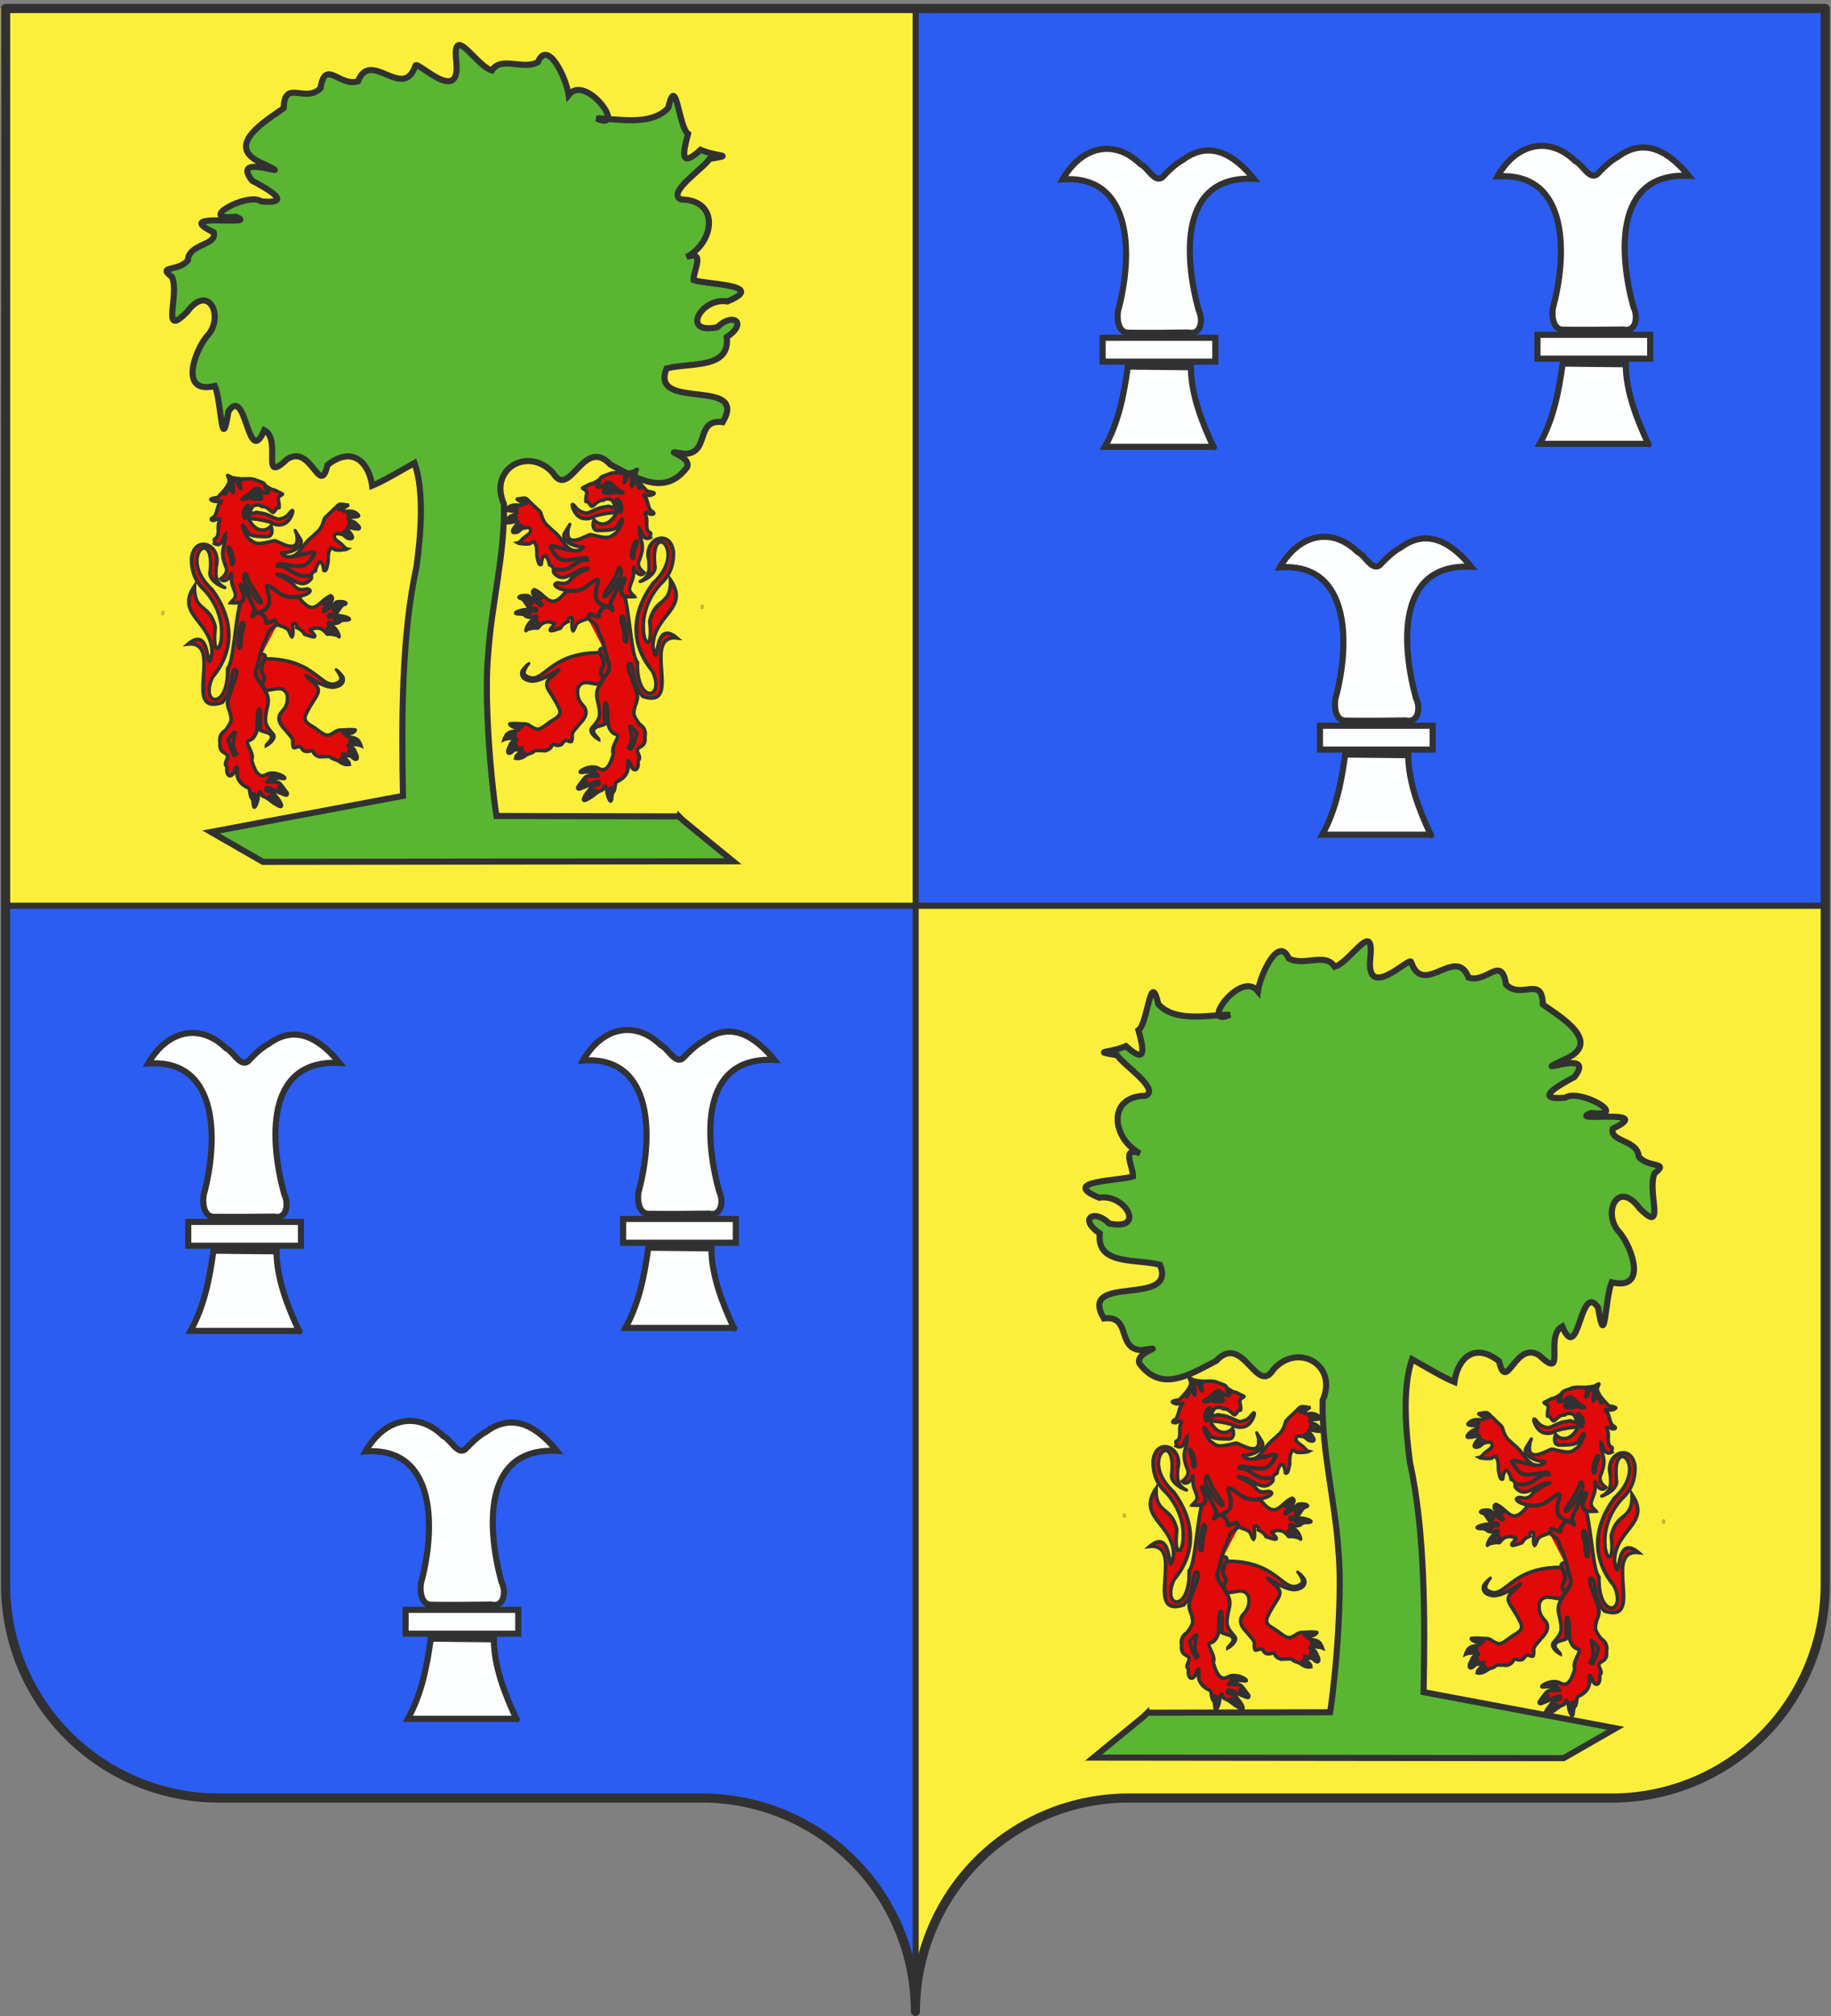 <svg xmlns="http://www.w3.org/2000/svg" xmlns:xlink="http://www.w3.org/1999/xlink" width="600.73" height="661.289" version="1.0"><rect width="100%" height="100%" fill="#808080" stroke="none"/><defs><linearGradient id="f"><stop offset="0" style="stop-color:#fff;stop-opacity:.314"/><stop offset=".325" style="stop-color:#fff;stop-opacity:.251"/><stop offset=".877" style="stop-color:#6b6b6b;stop-opacity:.125"/><stop offset="1" style="stop-color:#000;stop-opacity:.125"/></linearGradient><linearGradient id="q"><stop offset="0" style="stop-color:#fff;stop-opacity:.314"/><stop offset=".19" style="stop-color:#fff;stop-opacity:.251"/><stop offset=".6" style="stop-color:#6b6b6b;stop-opacity:.125"/><stop offset="1" style="stop-color:#000;stop-opacity:.125"/></linearGradient><linearGradient id="n"><stop offset="0" style="stop-color:#fff;stop-opacity:.314"/><stop offset=".19" style="stop-color:#fff;stop-opacity:.251"/><stop offset=".6" style="stop-color:#6b6b6b;stop-opacity:.125"/><stop offset="1" style="stop-color:#000;stop-opacity:.125"/></linearGradient><linearGradient id="j"><stop offset="0" style="stop-color:#fd0000;stop-opacity:1"/><stop offset=".5" style="stop-color:#e77275;stop-opacity:.659"/><stop offset="1" style="stop-color:#000;stop-opacity:.323"/></linearGradient><linearGradient id="c"><stop offset="0" style="stop-color:#fff;stop-opacity:.314"/><stop offset=".325" style="stop-color:#fff;stop-opacity:.251"/><stop offset=".877" style="stop-color:#6b6b6b;stop-opacity:.125"/><stop offset="1" style="stop-color:#000;stop-opacity:.125"/></linearGradient><linearGradient id="l"><stop offset="0" style="stop-color:#fff;stop-opacity:.314"/><stop offset=".19" style="stop-color:#fff;stop-opacity:.251"/><stop offset=".6" style="stop-color:#6b6b6b;stop-opacity:.125"/><stop offset="1" style="stop-color:#000;stop-opacity:.125"/></linearGradient><linearGradient id="p"><stop offset="0" style="stop-color:#fff;stop-opacity:.314"/><stop offset=".325" style="stop-color:#fff;stop-opacity:.251"/><stop offset=".877" style="stop-color:#6b6b6b;stop-opacity:.125"/><stop offset="1" style="stop-color:#000;stop-opacity:.125"/></linearGradient><linearGradient id="m"><stop offset="0" style="stop-color:#fff;stop-opacity:.314"/><stop offset=".19" style="stop-color:#fff;stop-opacity:.251"/><stop offset=".6" style="stop-color:#6b6b6b;stop-opacity:.125"/><stop offset="1" style="stop-color:#000;stop-opacity:.125"/></linearGradient><path id="e" d="M-298.5-293.5h597v517a70 70 0 0 1-70 70H70a70 70 0 0 0-70 70 70 70 0 0 0-70-70h-158.5a70 70 0 0 1-70-70z" style="stroke-linecap:round;stroke-linejoin:round"/><path id="B" d="M-298.5-293.5h597v517a70 70 0 0 1-70 70H70a70 70 0 0 0-70 70 70 70 0 0 0-70-70h-158.5a70 70 0 0 1-70-70z" style="stroke-linecap:round;stroke-linejoin:round"/><path id="o" d="M-298.5-293.5h597v517a70 70 0 0 1-70 70H70a70 70 0 0 0-70 70 70 70 0 0 0-70-70h-158.5a70 70 0 0 1-70-70z" style="stroke-linecap:round;stroke-linejoin:round"/><path id="d" d="M-298.5-293.5h597v517a70 70 0 0 1-70 70H70a70 70 0 0 0-70 70 70 70 0 0 0-70-70h-158.5a70 70 0 0 1-70-70z" style="stroke-linecap:round;stroke-linejoin:round"/><pattern xlink:href="#b" id="a" patternTransform="matrix(.621 0 0 .564 -1244.11 -956.306)"/><pattern xlink:href="#k" id="b" patternTransform="matrix(.621 0 0 .564 -1388.92 -44.852)"/><pattern id="k" width="173.263" height="257.473" patternTransform="translate(-1242.308 -84.965)" patternUnits="userSpaceOnUse"><g transform="translate(1242.308 84.965)"><g id="i" transform="translate(-347.196 -19.156)"><path id="g" d="M644.408-299.935c0 4.328-3.77 7.837-8.418 7.837-4.65 0-8.418-3.509-8.418-7.837 0-4.329 3.769-7.838 8.418-7.838 4.649 0 8.418 3.51 8.418 7.838z" style="fill:#313131;fill-opacity:1;fill-rule:evenodd;stroke:#313131;stroke-width:1.122;stroke-linecap:square;stroke-linejoin:bevel;stroke-miterlimit:4;stroke-opacity:1;stroke-dasharray:none" transform="matrix(.86 0 0 .924 -1412.997 218.928)"/><use xlink:href="#g" width="600" height="660" transform="translate(15.097 15.356)"/><use xlink:href="#g" width="600" height="660" transform="translate(-14.906 15.356)"/><g transform="translate(-1493.557 234.74)"><path id="h" d="M627.4-265.43c-5.746 60.436-18.557 75.834-28.856 87.7 14.718-4.677 19.11-9.244 23.222-13.933 1.235 4.67 2.957 10.249 5.64 13.435" style="fill:#313131;fill-opacity:1;stroke:#313131;stroke-width:.2;stroke-linecap:butt;stroke-linejoin:miter;stroke-miterlimit:4;stroke-opacity:1;stroke-dasharray:none"/><use xlink:href="#h" width="600" height="660" style="fill:#313131;fill-opacity:1" transform="matrix(-1 0 0 1 1254.776 0)"/></g></g><use xlink:href="#i" width="1" height="1" style="fill:#000;stroke:#000"/><use xlink:href="#i" width="1" height="1" style="fill:#000;stroke:#000" transform="matrix(-1 0 0 1 -2311.354 134.552)"/></g></pattern><radialGradient xlink:href="#l" id="r" cx="221.445" cy="226.331" r="300" fx="221.445" fy="226.331" gradientTransform="matrix(1.353 0 0 1.349 -77.63 -85.747)" gradientUnits="userSpaceOnUse"/><radialGradient xlink:href="#c" id="A" cx="241.382" cy="250.39" r="300" fx="241.382" fy="250.39" gradientTransform="matrix(1.491 -.017 .012 1.074 -148.748 -40.054)" gradientUnits="userSpaceOnUse"/><clipPath id="z"/></defs><g style="display:inline"><path d="M292.109 623.346c-5.928-11.43-19.499-22.385-29.897-28.46-28.304-15.803-107.245-3.243-197.37-7.444-26.413-.897-60.553-26.047-63.599-63.728L.223.734 599.055 2.17l-.194 520.513c-3.99 16.33-10.303 51.005-53.483 62.84-4.278 1.172-28.211 3.598-94.792 1.964-71.906-1.764-97.572.337-103.787 2.903-15.372 6.345-31.44 18.25-39.659 36.114-2.24 4.868-6.77 21.075-7.02 20.574-2.858-5.731-5.466-19.027-8.011-23.732z" style="fill:#fcef3c;fill-opacity:1;fill-rule:evenodd;stroke:none" transform="translate(-.058 1.89)"/><path d="m300.512 297.156-298.103.03-.487 230.507c2.021 16.215 9.997 27.037 16.264 39.007 14.203 10.862 27.148 21.007 44.31 22.991l175.949.238c9.145 2.126 15.424 1.832 26.025 8.325 7.609 5.67 4.251.784 25.226 23.83 4.014 6.71 9.878 20.253 10.897 32.952l-.081-357.88zM300.402 2.973l-.038 294.17 298.67-.065-.107-293.932-298.525.04v-.213z" style="fill:#2b5df2;fill-opacity:1;stroke:none"/></g><g style="display:inline" transform="translate(-.058 1.89)"><g id="s" style="fill:#fff;fill-opacity:1;stroke:#313131;stroke-width:10.948;stroke-miterlimit:4;stroke-opacity:1;stroke-dasharray:none"><path d="M-543.278 637.325c-13.91-.492-20.093-17.5-17.303-38.79 25.095-90.892 31.226-244.828-99.394-236.02 33.922-59.162 92.51-73.34 139.46-27.386 13.295 6.093 24.99 33.452 38.89 24.133 11.452-11.874 23.21-24.048 37.85-31.965 49.38-36.558 93.292-6.825 126.697 34.224-136.084-6.682-124.168 143.66-98.994 235.526 8.827 17.315 4.237 45.531-18.195 39.955-30.26.543-78.758.922-109.01.323zM-542.996 698.12l113.075 1.2c.076 48.299 19.938 99.04 40.029 141.957.376 2.256 3.45 1.594-1.142.586h-192.957c24.84-45.54 33.944-92.9 40.995-143.742zM-588.178 667.893v-21.326h202.03v42.651h-202.03v-21.325z" style="opacity:.99;fill:#fff;fill-opacity:1;fill-rule:evenodd;stroke:#313131;stroke-width:10.948;stroke-miterlimit:4;stroke-opacity:1;stroke-dasharray:none" transform="matrix(.183 0 0 .183 469.457 -9.4)"/></g><use xlink:href="#s" id="u" width="600" height="660" x="0" y="0" transform="translate(71.304 127.252)"/><g id="w" style="stroke:#313131;stroke-width:1;stroke-miterlimit:4;stroke-opacity:1;stroke-dasharray:none" transform="translate(-673.525 -101.173)"><g id="t" style="fill:#e20909;fill-opacity:1;stroke:#313131;stroke-width:3.859;stroke-miterlimit:4;stroke-opacity:1;stroke-dasharray:none"><g style="fill:#e20909;fill-opacity:1;stroke:#313131;stroke-width:3.859;stroke-miterlimit:4;stroke-opacity:1;stroke-dasharray:none"><path d="M463.724 217.035c.039-.93.228-1.12.483-.482.23.576.202 1.266-.063 1.531-.266.266-.454-.206-.42-1.049z" style="opacity:.357;fill:#e20909;fill-opacity:1;fill-rule:nonzero;stroke:#313131;stroke-width:3.859;stroke-linecap:round;stroke-miterlimit:4;stroke-opacity:1;stroke-dasharray:none" transform="matrix(.259 0 0 .259 1099.243 542.13)"/><path d="M322.582 125.093c19.809 4.887 23.393 5.236 29.62-.346 7.119-1.831 17.48-32.448 5.375-11.341-1.754 6.152-9.213 7.296-25.872 7.209-6.136-.033-7.766-7.174-4.69-14.125 8.299 9.702 21.286 5.961 27.875-8.622-3.084-1.024-2.833.657-9.46.663-6.449 1.292-13.472 2.201-19.62 4.713-1.842 2.192-8.114 3.021-12.217 2.2-12.932-1.662-18.703-25.961-10.752-16.129 3.926 5.075 7.158 7.715 14.906 8.797 6.333-1.208 13.36-7.327 23.947-8.064 7.476-2.55 6.185 2.572 9.041.245 3.905-.4 1.219-4.588-.023-6.88-1.415-2.975-8.544-4.118-11.95-.94-8.447-.404-10.997 7.66-14.72 7.55-1.851-1.3-3.332-3.837-4.584-5.595-1.678-.91-3.573.748-2.992-2.046-.867-6.595 4.398-11.493-2.873-14.326-3.707-2.222 1.64-2.898 3.666-4.398 1.822-.54 4.343-2.858 7.086-2.933 1.662.308 7.609-4.118 9.774-5.375.963-4.12 6.793-4.613 11.234-6.61 5.495-2.89 13.24-1.709 19.311-1.699 9.245-1.04 13.704-1.684 14.906-3.665 6.553-2.969-.922 2.85.984 8.336 3.437 8.285 8.037 11.781 13.922 18.543 2.37.74 15.364 1.758 5.62 5.376-6.395 2.34-13.993-3.35-7.33 2.933 3.017 4.932 2.893 12.366 6.662 16.669 4.992 2.09 5.238 5.41-.798 4.834-3.39-1.673-8.796-4.488-5.865.978 3.85 6.716-2.226 18.57 5.865 21.992 1.765.61-1.051 4.969.244 6.353-11.113 6.017-12.053-10.249-13.928-10.996-.379 16.453 8.963 17.264-.733 40.808-2.355 6.016 2.143 11.252 6.84 14.625-4.447 6.906-13.218-1.063-13.682-7.05 1.303 15.986-3.536 18.295-5.063 27.005-.97 5.158 7.15 9.838 6.53 10.626-8.205.248-25.811 3.192-12.708-21.748-.87-9.469-16.134 23.75-18.57 30.545 2.164 5.063 6.41 12.445-1.711 3.91-18.054-3.645-19.33-12.843-14.173-29.323 3.142-10.468-4.397-3.774-14.906 3.91-16.837 13.159-50.33-1.499-36.165-5.376 4.453-.254 8.32 3.334 15.278-2.195 3.82-6.916 17.55-13.321 23.743-15.727-16.017-1.145-29.578 22.513-43.664 5.704-2.698-6.122 4.179-4.135 7.697-3.956 17.615.463 19.954-13.554 34.821-12.905-.284-4.128-3.55-1.432-7.105-1.955-18.594 2.338-27.451 8.033-37.857-10.752-10.77-13.9 32.912 10.48 39.55-3.138-11.315.243-29.443-8.156-23.422-18.12 8.885-13.857 7.317-13.026 5.242-5.94-5.668 27.87 21.863 8.732 27.694 7.751z" style="fill:#e20909;fill-opacity:1;stroke:#313131;stroke-width:3.859;stroke-linecap:butt;stroke-linejoin:miter;stroke-miterlimit:4;stroke-opacity:1;stroke-dasharray:none;display:inline" transform="matrix(.259 0 0 .259 1099.243 542.13)"/><path d="M333.898 55.597c1.092 3.472-1.558 4.43-2.782 6.476-2.553 5.913 6.38 1.94 9.226.786 5.584-9.1 12.016 2.468 15.009 4.473 7.076 4.739 14.563 7.372-1.514 3.929-.714-.317-2.62 1.215-5.673 1.498-6.883.638-12.632.422-6.85-5.681 7.164-6.334 15.866 2.423 8.193 2.795-1.21 1.487-5.173 1.776-6.986-.288-1.184-1.456 2.43-2.62 4.312-3.803" style="fill:#e20909;fill-opacity:1;stroke:#313131;stroke-width:3.859;stroke-linecap:butt;stroke-linejoin:miter;stroke-miterlimit:4;stroke-opacity:1;stroke-dasharray:none;display:inline" transform="matrix(.259 0 0 .259 1099.243 542.13)"/><path d="M340.437 62.694c3.113-.884 5.054-3.124 6.903.371.59.624.778 1.085 1.38 1.681-.198.74-1.367.473-2.036 1.143M362.093 46.956c1.316.285 2.279.625 3.373 1.462 2.285 3.409.565 6.667.256 10.335 1.53-1.165 2.097-3.066 2.587-5.077.372-1.87.663-1.058 1.55-2.732 2.132-.95 6.445-2.256 6.93-3.302 1.078 3.79-1.413 7.113-1.84 9.197.415 1.43.233 5.85-.462 7.903 1.617-1.855 4.348-4.552 3.011-8.132 1.063-1.828 3.31-.672 3.936.15.146 2.827 1.314 6.412 3.025 9.232.313 1.236 1.837.724 2.284-.897.483-.685 1.268-1.223 1.539-1.604" style="fill:#e20909;fill-opacity:1;stroke:#313131;stroke-width:3.859;stroke-linecap:butt;stroke-linejoin:miter;stroke-miterlimit:4;stroke-opacity:1;stroke-dasharray:none;display:inline" transform="matrix(.259 0 0 .259 1099.243 542.13)"/><path d="M239.067 85.027c-1.172-.51-3.39-2.247-3.39-2.655 0-.432 2.414-.08 3.731.546 1.336.634 2.063 1.837 1.374 2.273-.547.346-.539.347-1.715-.164zM231.781 368.9c-.733-.193-1.395-.542-1.471-.774-.104-.318.039-.37.58-.212.395.116 1.512.292 2.481.392 1.331.137 1.826.078 2.021-.238.19-.306.35-.329.593-.085.243.243.2.466-.16.826-.572.571-2.098.606-4.044.092z" style="fill:#e20909;fill-opacity:1;fill-rule:evenodd;stroke:#313131;stroke-width:3.859;stroke-miterlimit:4;stroke-opacity:1;stroke-dasharray:none;display:inline" transform="matrix(.259 0 0 .259 1099.243 542.13)"/><path d="M232.864 369.1c-.477-.476-.113-.702 1.13-.702.79 0 1.387-.153 1.469-.377.102-.278.232-.289.496-.04.584.546-.45 1.32-1.76 1.32-.624 0-1.225-.09-1.335-.2zM218.77 380.812c.399-.746 2.174-2.087 3.487-2.636 2.634-1.1 5.413.181 3.34 1.54-.855.56-3.239 1.194-5.532 1.471-1.502.182-1.581.159-1.295-.375zM225.356 395.318c.207-.083.546-.083.753 0 .207.084.038.152-.377.152-.414 0-.584-.068-.376-.152z" style="fill:#e20909;fill-opacity:1;fill-rule:evenodd;stroke:#313131;stroke-width:3.859;stroke-miterlimit:4;stroke-opacity:1;stroke-dasharray:none;display:inline" transform="matrix(.259 0 0 .259 1099.243 542.13)"/><path d="M223.697 396.045c.073-.222.786-.415 1.737-.47 1.086-.062 1.736-.259 1.986-.602.494-.675.844-.28.603.682-.184.731-.292.767-2.322.767-1.568 0-2.096-.1-2.004-.377z" style="fill:#e20909;fill-opacity:1;fill-rule:evenodd;stroke:#313131;stroke-width:3.859;stroke-miterlimit:4;stroke-opacity:1;stroke-dasharray:none;display:inline" transform="matrix(.259 0 0 .259 1099.243 542.13)"/><path d="M222.418 395.85c0-.566 1.898-2.794 3.003-3.525 1.864-1.233 2.45-.642 1.931 1.95-.177.884-.27.942-1.516.942-.73 0-1.799.196-2.373.436-.575.24-1.045.329-1.045.196zM231.458 406.129c0-.13.866-1.166 1.925-2.3 1.89-2.024 1.947-2.058 3.086-1.845 2.013.378 2.058.571.491 2.093-1.489 1.446-5.502 2.943-5.502 2.052zM233.812 368.192c.217-.087.477-.076.577.024.1.1-.077.171-.395.158-.351-.015-.423-.086-.182-.182zM347.773 450.608v-2.425l1.113-.756c1.272-.864 1.506-.82.97.181-.208.388-.591 1.71-.853 2.94-.669 3.14-1.23 3.167-1.23.06zM372.628 395.82l-.734-.634.865-1.22c2.081-2.937 2.996-6.124 2.998-10.439.001-3.125-.416-5.882-1.715-11.349-.33-1.387-.553-2.569-.496-2.626.139-.138 1.639 1.504 4.647 5.09l2.49 2.966-.552 1.02c-.347.64-.705 1.796-.964 3.108-.226 1.148-.605 2.558-.841 3.132-.236.574-.758 2.05-1.158 3.281-.401 1.23-.875 2.394-1.054 2.585-.533.572-1.338 2.287-1.875 3.995-.278.881-.589 1.63-.691 1.664-.102.035-.516-.223-.92-.572zM317.765 424.426c-.978-.152-1.635-.487-1.574-.802.067-.349 3.799-1.615 5.626-1.91 1.783-.287 6.481.516 6.904 1.18.406.638-.114.947-2.13 1.263-1.345.212-7.908.411-8.826.269zm9.003-1.16.462-.18-.556-.108c-2.66-.512-4.076-.589-5.439-.293-.763.166-1.685.437-2.049.604-.626.286-.451.298 3.23.23 2.14-.038 4.099-.152 4.352-.252z" style="fill:#e20909;fill-opacity:1;fill-rule:evenodd;stroke:#313131;stroke-width:3.859;stroke-miterlimit:4;stroke-opacity:1;stroke-dasharray:none;display:inline" transform="matrix(.259 0 0 .259 1099.243 542.13)"/><path d="M317.535 422.396c.065-.17.036-.36-.063-.421-.1-.062-.182-.183-.182-.27 0-.357 5.397-1.526 7.054-1.528.611 0 .681.047.59.398-.075.286.048.52.437.83l.541.432-.941-.155c-2.139-.35-3.364-.194-7.19.918-.28.08-.337.033-.246-.204zM312.165 441.648c0-.428 3.738-3.625 4.241-3.627.234 0-.056 1.921-.362 2.404-.407.642-3.88 1.737-3.88 1.223zM320.707 454.221c0-.268 1.456-1.425 3.405-2.704 1.681-1.104 1.816-1.157 2.928-1.15l1.165.006-.57.48c-1.11.936-2.792 2.012-4.157 2.66-1.417.674-2.77 1.02-2.77.708zM349.752 453.065c.004-.593.987-4.497 1.312-5.213.224-.492.418-1.2.432-1.575.02-.542.087-.655.327-.554.398.166.597.167 1.105.004.396-.127.417-.093.307.492-.287 1.523-1.07 3.597-1.766 4.672-.414.641-.887 1.425-1.05 1.741-.271.524-.67.782-.667.433zM308.1 443.478c.408-.717 3.752-5.078 3.895-5.078.093 0 .17.18.17.4 0 .342.077.382.522.272.42-.104.11.296-1.566 2.032-1.81 1.873-2.675 2.611-3.058 2.611-.053 0-.036-.106.038-.237zM232.705 368.117c-1.437-.216-4.512-1.198-4.602-1.469-.064-.192.388-.215 2.174-.113 3.656.208 4.936.587 4.776 1.414-.067.348-.806.4-2.348.168zM366.665 260.13c-.48-.897-.625-2.406-.773-8.01-.178-6.745-.208-6.92-2.075-12.35-1.18-3.431-1.337-4.122-1.532-6.714-.13-1.734-.107-2.178.146-2.708.166-.35.392-.609.503-.577.11.032.473.61.807 1.285 1.325 2.68 2.738 9.547 3.592 17.458.35 3.24.437 10.37.139 11.282-.224.686-.547.82-.807.334zM314.538 105.008c-4.359-.551-7.737-2.78-10.872-7.174-1.097-1.536-2.67-4.619-3.252-6.372-.451-1.356-.765-3.892-.483-3.892.366 0 1.396.905 2.457 2.157 3.993 4.71 6.399 6.546 10.21 7.79 1.618.528 4.304 1.102 5.161 1.102.984 0 3.924-1.088 7.768-2.872 7.42-3.446 9.819-4.234 15.587-5.121.73-.113 1.884-.336 2.563-.496 1.686-.399 2.884-.236 4.086.556 1.372.904 1.688.966 2.571.506.417-.217.871-.394 1.01-.394s.576-.22.971-.488c.824-.56.823-.56 1.44 1.057.57 1.494.958 3.512.893 4.634l-.056.966-1.614.122c-.887.067-2.169.251-2.847.41-.679.158-2.131.345-3.227.416-1.097.072-4.215.554-6.93 1.072-8.262 1.577-13.142 2.96-15.023 4.255-2.252 1.55-6.468 2.266-10.413 1.766zM360.127 94.262c-.048-.078-.15-1.21-.225-2.515l-.138-2.373-.883-1.234c-1.967-2.747-3.041-4.836-3.05-5.932-.008-.84.526-.642 1.806.67 1.303 1.335 2.648 3.785 3.324 6.053.39 1.309.392 1.393.09 3.077-.171.953-.355 1.881-.408 2.064-.1.343-.363.44-.516.19zM341.114 72.208c-1.576-.38-1.855-.943-1.163-2.351.695-1.412 2.216-2.868 3.834-3.668 2.087-1.031 2.39-.725.392.396-.919.516-1.834 1.146-2.034 1.4-.887 1.128-.056 2.471 2.008 3.248 1.613.607 3.398.489 4.95-.328.619-.325 1.46-.645 1.87-.71.487-.078.965-.338 1.377-.75 1.344-1.344.43-3.325-2.067-4.475-1.152-.53-1.044-.43-2.463-2.305-1.16-1.535-1.94-2.05-3.094-2.05-.477 0-.673-.076-.617-.238.055-.157.47-.231 1.239-.22 1.762.028 2.794.739 6.493 4.477 3.23 3.263 3.718 3.632 8.78 6.624 1.136.671 1.397 1.007.664.854-.235-.049-2.091-.406-4.126-.794l-3.699-.706-2.003.704c-1.284.45-2.614.768-3.705.882-1.958.206-5.8.212-6.636.01z" style="fill:#e20909;fill-opacity:1;fill-rule:evenodd;stroke:#313131;stroke-width:3.859;stroke-miterlimit:4;stroke-opacity:1;stroke-dasharray:none;display:inline" transform="matrix(.259 0 0 .259 1099.243 542.13)"/><path d="M344.749 70.302c-.728-.233-1.829-.997-1.83-1.27-.003-.401 1.03-1.093 3.462-2.322l2.402-1.214 1.045.511c1.177.576 2.011 1.446 2.011 2.097 0 .592-.335.829-1.485 1.047-.535.101-1.317.412-1.737.69-.597.394-1.046.52-2.046.57-.704.036-1.525-.013-1.822-.109z" style="fill:#e20909;fill-opacity:1;fill-rule:evenodd;stroke:#313131;stroke-width:3.859;stroke-miterlimit:4;stroke-opacity:1;stroke-dasharray:none;display:inline" transform="matrix(.259 0 0 .259 1099.243 542.13)"/><path d="M341.071 72.2c-.853-.203-1.57-.71-1.57-1.112 0-.64.943-2.23 1.907-3.215 1.026-1.048 3.471-2.413 4.098-2.289.244.05-.093.319-1.085.868-.79.438-1.663 1.005-1.938 1.26-1.038.962-.83 2.082.55 2.957 1.805 1.145 4.12 1.214 6.082.182.58-.305 1.22-.555 1.424-.555.42 0 1.423-.474 1.913-.903.452-.397.619-1.452.337-2.133-.325-.785-1.667-1.97-2.67-2.355-.643-.248-1.09-.64-1.887-1.661a64.934 64.934 0 0 1-1.139-1.485c-.313-.487-1.646-1.144-2.32-1.144-.96 0-.883-.45.092-.533 1.86-.158 3.17.69 6.974 4.522 3.014 3.036 3.69 3.567 7.309 5.741 1.148.69 2.259 1.392 2.467 1.56.36.29.334.3-.474.189-.47-.065-2.381-.425-4.248-.8l-3.393-.682-2.017.7c-1.172.408-2.692.778-3.63.885-1.87.213-5.89.215-6.782.003z" style="fill:#e20909;fill-opacity:1;fill-rule:evenodd;stroke:#313131;stroke-width:3.859;stroke-miterlimit:4;stroke-opacity:1;stroke-dasharray:none;display:inline" transform="matrix(.259 0 0 .259 1099.243 542.13)"/><path d="M291.78 196.68c-20.109 27.035-24.259 4.713-40.357-1.797-7.813 3.877 4.876 14.957 8.534 17.564 4.017 8.742-11.663-7.03-14.002-8.04-1.759-4.332-19.64-1.172-12.632 2.033 8.035 1.36 6.37 13.415 17.649 12.882 3.82-.768 4.65 4.149.341 2.785-4.546-5.624-30.994 1.441-22.037 4.023 5.911.579 8.376-.28 11.152 3.02 3.17 1.678 6.711 1.996 10.125.738 2.515-1.45 5.626-.82 2.857 1.356-12.551 4.044-15.252 21.726-11.244 14.832 15.513-4.549 12.06.796 15.532-3.73 2.799-3.345 5.56-5.55 10.269-5.834 4.113-.51 4.797 1 8.861 1.667-1.284 3.436-4.936 5.004-5.507 7.911.532 1.153-1.762 3.625 13.473-1.819 3.366-6.343 7.227-6.982 10.068-8.541-2-4.767 5.41-7.436 4.435-2.157-.122 4.232-1.232 8.53.203 12.672 1.969 5.13 4.232-6.593 6.447-8.138 3.797-3.065 7.376-3.666 11.974-5.464 3.247-1.687.984-3.228 4.09-6.491 6.948 1.796 13.096 7.081 11.177.498.345-4.142 4.94-8.855 8.756-10.355M366.632 203.774c7.418 36.634 8.378 75.252 15.738 83.534-1.573 52.941 34.76 47.232 18.632 11.495-29.68-35.55-26.064-75.726.313-111.454 45.313-41.024-4.645-82.819 3.415-20.36-.355 12.533-22.578 20.05-19.265 17.767 11.886-6.2 11.58-14.69 10.673-26.314-7.492-28.87 28.16-41.902 31.91-10.579.285 16.406-4.608 29.569-16.803 40.705-43.069 47.257-7.095 109.208-13.982 46.429 7.415-31.679 27.444-17.718 26.355-53.16 26.348 38.083-21.403 44.88-21.613 85.697 8.104 37.375-2.517-39.635 31.046-10.747-47.756-5.672 9.058 91.677-44.415 73.96-12.973-15.172-9.82-25.05-14.122-40.596-3.486-2.754-4.185.589-3.613 3.941 1.804 11.08 10.728 26.349 11.64 37.555-1.213 9.098-2.024 6.119-4.149 14.903" style="fill:#e20909;fill-opacity:1;stroke:#313131;stroke-width:3.859;stroke-linecap:butt;stroke-linejoin:miter;stroke-miterlimit:4;stroke-opacity:1;stroke-dasharray:none" transform="matrix(.259 0 0 .259 1099.243 542.13)"/><path d="M378.523 346.083c-.557 5.985-3.092 6.384 6.434 19.456 5.515 2.705 8.571 9.642 6.964 15.587.484 4.806.29 10.285-5.255 13.138-2.709 1.537-5.034 2.425-4.27 6.246 4.664 9.502 1.936 9.434.657 11.817 1.774 9.62-3.923 15.437-8.87 7.77-.687-1.879-2.218-9.194-4.596-7.441 3.077 10.67-.895 21.036-14.45 26.603-1.423 4.28-.721 8.947-3.724 12.808-2.122 2.692-.989 8.942-2.52 10.613-1.621 3.862-6.045-8.325-5.803-12.034-.766-2.726-1.322-11.408-3.39-4.162-2.649 5.219-1.463.459-12.161 8.772.763-.1-7.771 5.602-10.829 6.878-7.977 2.64.673-10.043 2.85-11.93 2.131-2.574 3.352-6.59 7.331-6.676 1.887-1.203 8.865-.392 5.846-4.615-6.41-1.09-11.765 4.545-17.34 6.586-3.051.489-10.197 5.854-9.197-.496 12.7-16.595 7.421-13.993 25.615-13.906.114-4.088-7.095-3.083-9.522-2.348-1.209-2.92-4.315-1.98-7.146-2.189-16.609 3.452 5.639-12.143 17.902-5.202 11.2 6.956 15.717-10.518 18.146-17.57-4.106-10.287 9.97-22.482 3.941-24.96-6.452-1.03-9.962-9.144-11.166-15.108 1.525-35.308-6.34-31.393-2.863 1.7-.289 1.239-5.925 2.294-10.932 4.078-9.745 5.786 3.448 12.945 3.25 15.945-5.26-2.765-13.03-9.64-9.693-14.728 4.823-5.738 10.124-11.398 10.167-18.17-.771-17.979-8.515-23.192.794-38.095 11.29-19.308 10.41-10.943 11.806-23.583-3.732-7.85-6.44-27.52-10.686-34.957-3.173-4.84-4.06-9.82-5.637-14.367-2.139-3.766-9.411-7.705-11.055-9.879M302.728 145.52c-5.485-.444-9.128-4.228-12.628-7.965-2.349-4.052-5.973-8.038-8.937-11.657-3.478-3.892-7.933-6.804-11.463-10.685-5.011-3.615-7.74-9.78-9.301-15.591-.542-2.837-2.602-4.497-4.63-6.306-2.46-2.619-5.336-4.76-7.634-7.44-3.085-2.028-5.122-6.358-8.832-6.927-3.392 0-7.593 1.293-10.985 1.293 1.124.612 3.351 2.499 4.958 3.45 1.462.842 2.914 1.35 3.202 2.767.44.647-.81 1.206-2.331 1.749-7.102-.699-12.464-1.166-17.485 4.08-2.747 2.376.885 3.294 3.003 3.228 3.93 1.199 7.25-1.051 9.43 2.406-2.554 1.913-5.385 2.869-8.32 4.233-5.688 4.444-7.157 8.113-5.28 5.87-3.772 5.187 8.384 1.891 12.24 1.165 1.077-.617 4.64-.256 1.972 2.497-3.945 4.182-11.124 13.33-.806 11.297 3.07-.6 6.401-4.798 7.453-4.942 2.988-.496 4.583-1.418 7.762-1.08 3.097.38 2.575 5.509 1.11 6.61-2.074 2.35-4.812 3.625-7.094 5.741-3.298 2.182-4.521 5.984-8.454 6.688 2.092 1.245 3.46.99 6.217 1.36 3.234.615 6.68.525 9.909 0 2.271-1.006 2.731-2.475 5.44-2.331.95 1.704 1.62 3.603 2.525 5.44.5 3.9.67 7.866.583 11.85 1.027 3.628 1.615 10.872 4.274 11.463 2.44.665 1.966-1.495 2.151-3.442.494-2.502 1.334-6.473 3.483-7.438 1.275-.43 2.16-.072 2.498 1.181 1.635 2.837 3.131 5.285 3.72 9.893 2.7 1.145 5.206 2.9 5.05 6.217" style="fill:#e20909;fill-opacity:1;stroke:#313131;stroke-width:3.859;stroke-linecap:butt;stroke-linejoin:miter;stroke-miterlimit:4;stroke-opacity:1;stroke-dasharray:none" transform="matrix(.259 0 0 .259 1099.243 542.13)"/><path d="M339.992 268.551c-14.9 2.124 2.844 10.288-1.52 24.16-4.655 7.12-3.268 9.308.97 14.478" style="fill:#e20909;fill-opacity:1;stroke:#313131;stroke-width:3.859;stroke-linecap:butt;stroke-linejoin:miter;stroke-miterlimit:4;stroke-opacity:1;stroke-dasharray:none" transform="matrix(.259 0 0 .259 1099.243 542.13)"/><path d="M334.806 274.87c-67.636-.699-71.815 43.686-94.012 29.127-6.852-3.845 6.057-17.977 3.43-14.733-2.5.891-7.29 6.88-8.401 8.675-2.65 7.047 2.493 11.536 8.703 12.77 16.303 5.653 51.432-26.202 32.307-8.638-19.646 14.672-6.605 17.354 5.495 43.137 5.521 10.992-7.22 13.574-13.738 19.233-11.641 8.394-12.284 9.758-23.629 2.198-2.498-1.423-5.197-1.877-8.149-1.649-4.458-.276-9.125-.792-14.93-.274-5.153-.3 1.195 4.555 3.315 4.909 3.89.631 5.368 1.34 5.772 2.9-6.664 3.354-9.317.449-15.18 6.183-.767 2.1-2.507 4.13-3.249 6.889 5.96-2.896 24.296-1.948 13.463 1.099-3.102.285-5.349 3.66-6.319 7.144-3.974 5.875-2.518 13.134 4.946 6.044 1.232-2.061 4.645-1.613 7.14-1.648 1.124-1.563.606-3.002 3.666-2.473 1.573 2.354-5.189 7.17-6.96 9.891-1.418 1.763-.04 1.708-.824 3.417 4.047 1.036 9.38-.518 12.639-3.417 3.717-2.467 6.079-2.32 9.89-4.396 1.356-2.289 5.14-2.186 7.778-1.923 2.611-.224 5.029.369 7.609.274 7.67-2.362 8.243-6.47 8.517-7.418 2.126-1.036 4.15.533 6.226.55 2.855.245 6.01-.466 7.237-3.023 1.574-2.188 2.552-3.339 5.22-3.022 1.842.65 4.985 2.287 6.238.7.658-1.889 1.135-5.45.631-8.115-.409-3.714 7.238-10.356 9.067-13.466 6.799-6.572 12.021-14.97 5.495-23.08-6.58-6.983-8.601-12.508-7.418-21.887 4.89-13.364 17.685-4.944 27.75-5.588M378.998 135.448c-9.45 22.638.01 24.907-1.894 12.939-.875.56 9.037-20.192 1.894-12.939zM357.71 168.64c1.082 5.307-10.83 22.355-15.984 29.65-5.532 7.828-.295 11.73 15.81-16.492 2.202-2.805 2.191-3.299 3.42-6.525.58-3.524-.206-11.002-3.283-6.376M361.595 230.81c-.113 6.436 1.749 8.165 3.338 14.443.981 2.92-.844 16.286 2.44 16.031 3.198-2.172-2.33-40.694-5.781-30.474zM361.956 90.283c-2.188 12.968-2.475 3.902-2.774-.775-9.162-11.77-.078-11.048 2.774.775zM381.384 377.553c-2.079 3.222-1.142 2.97-2.245 7.059-.788.601-1.836 6.633-2.937 6.873-2.716 4.397-.734 7.895-5.213 3.728 12.771-12.606-9.368-41.695 10.395-17.66zM241.411 85.815c-3.04 1.02-5.324-2.437-7.55-3.832.721-1.257 9.432-.298 7.55 3.832zM227.75 90.535c.365-.184.784-.086 1.178-.11 1.282 6.428-3.252 3.636-5.288 3.667l-3.083-.175c-2.253-.72-1.291-1.44-.366-2.16 2.092-.366 5.441-1.11 7.558-1.222zM225.192 102.204c-2.71.85-5.224 3.128-6.79 5.47-.008.113-.243.221-.042.102 3.806 1.055 5.508-.878 9.219-1.695 1.13-2.907.172-3.827-2.57-3.883M229.574 115.423c-.491.699-1.141.809-1.636 1.505-.195.942-.5 1.832-.857 2.725.762.26 2.074.111 3 .11 2.273-1.185 3.97-2.647 6.224-4-1.14-.995-2.429-1.736-3.89-1.89-.34-.255-2.856 1.703-2.89 1.334M253.272 198.158c19.485 11.943-6.043 8.822 0 0zM238.779 205.062c3.171 1.48 6.45 2.672 9.272 4.73.164 11.233-8.506-3.514-9.272-4.73zM247.136 223.633c-4.95 6.38-2.684 3.285-11.966.944.113-.59.754-.96 1.285-1.115 4.852-1.586 5.804-.71 10.681.17zM252.33 235.048c-15.93 8.17 10.872 6.132 1.675.266-.926-.626-1.55-.259-1.676-.152" style="fill:#e20909;fill-opacity:1;stroke:#313131;stroke-width:3.859;stroke-linecap:butt;stroke-linejoin:miter;stroke-miterlimit:4;stroke-opacity:1;stroke-dasharray:none" transform="matrix(.259 0 0 .259 1099.243 542.13)"/><path d="M223.963 365.97c4.157 1.542 14.476 5.408 11.17.757-2.299-1.207-8.79-.599-11.17-.757zM217.875 380.858c-.485.38-.362.82-.843 1.092 17.87-.236 7.888-10.065.843-1.092zM221.508 396.999c.013.139-.224.233-.05.398.436-.172.483-.46.948-.56 1.774-1.335 3.016-.923 5.147-.822 3.018-10.433-6.33-2.204-6.045.984zM234.666 401.416c-2.516 2.74-6.163 6.58-2.826 5.562 4.193.202 11.539-6.43 2.826-5.562zM323.627 422.042c-2.362-.262-5.375 1.135-7.561 1.784 5.217.756 20.238-.276 7.129-1.811M310.42 442.546c3.801-.246 6.775-1.011 6.41-2.756 1.512-5.835-3.9.206-6.41 2.756zM325.813 449.734c-12.614 7.57-2.338 6.45 3.349.443-1.194-.827-1.934-.114-3.349-.443zM346.522 448.725c1.937-4.383-.812 10.568 2.39 5.128.368-1.489.899-3.701 1.14-5.235 1.777-3.159 1.189-3.98-2.866-.743M352.63 87.733c1.818 3.334 3.156 6.243 2.412 10.15" style="fill:#e20909;fill-opacity:1;stroke:#313131;stroke-width:3.859;stroke-linecap:butt;stroke-linejoin:miter;stroke-miterlimit:4;stroke-opacity:1;stroke-dasharray:none" transform="matrix(.259 0 0 .259 1099.243 542.13)"/><path d="M346.717 217.04c-.399-.481-1.772-1.069-3.05-1.307-6.625-1.232-11.955-5.42-13.32-10.463-.888-3.283-.415-8.523 1.331-14.744.707-2.522 1.199-5.491 1.092-6.6-.353-3.651-2.985-2.65-13.695 5.211-2.604 1.911-6.266 4.135-8.14 4.941-8.673 3.736-25.388 2.033-31.434-3.202-1.992-1.723-2.004-1.769-.773-2.735 1.013-.794 2.212-.903 6.287-.569 6.44.529 8.248-.204 13.496-5.472 4.062-4.078 10.004-7.948 17.248-11.232 4.463-2.024 5.056-3.045 1.77-3.045-3.212 0-8.54 1.97-15.321 5.664-8.101 4.413-11.357 5.606-15.293 5.606-2.74 0-3.902-.37-6.382-2.035-3.464-2.325-4.956-4.635-3.851-5.966.535-.646 1.77-.752 5.132-.44 7.66.71 13.902-1.411 22.366-7.602 3.87-2.83 7.645-4.442 11.646-4.971 2.614-.346 3.287-.67 3.287-1.585 0-2.673-2.8-2.706-18.784-.226-10.658 1.655-15.981.56-20.419-4.2-2.327-2.495-7.13-9.574-7.13-10.508 0-1.074 2.306-.775 11.896 1.542 17.533 4.235 23.85 4.263 27.72.12 1.671-1.79 1.727-1.99.67-2.407-.634-.25-2.159-.473-3.388-.498-2.858-.056-8.21-1.644-11.987-3.556-4.3-2.178-7.261-5.025-8.085-7.776-.645-2.15-.555-2.725.841-5.39.86-1.642 1.852-3.08 2.204-3.198.378-.126.749 1.468.902 3.876.31 4.88 1.74 7.184 5.168 8.332 3.133 1.049 8.38-.17 17.124-3.977l6.547-2.85 6.97 1.647c10.122 2.392 14.514 2.665 18.012 1.117 6.57-2.906 10.62-7.142 13.975-14.616 1.84-4.102 2.785-8.716 1.785-8.716-1.08 0-6.453 7.192-6.453 8.636 0 1.054-3.515 3.76-5.948 4.578-1.657.557-5.765.848-12.137.858l-9.633.016-1.288-1.718c-.928-1.239-1.274-2.609-1.24-4.906.057-3.797.906-5 2.525-3.58 2.353 2.065 5.545 3.206 8.974 3.21 6.253.005 12.344-4.475 16.524-12.157 1.69-3.105 1.762-3.52 1.128-6.544-1.028-4.9-4.464-11.488-6.555-12.569-2.4-1.241-6.808-1.245-9.287-.008-1.122.56-2.569 1.017-3.216 1.017-2.108 0-5.387 1.731-8.212 4.335-1.523 1.404-3.212 2.553-3.754 2.553-.541 0-1.778-1.13-2.747-2.51-.97-1.382-2.434-2.69-3.255-2.907-1.454-.386-1.48-.508-1.019-4.847.806-7.574.739-7.932-1.923-10.167l-2.41-2.024 5.267-2.547c2.897-1.402 5.722-2.548 6.277-2.548.555 0 2.655-.99 4.666-2.202 2.012-1.211 3.795-2.064 3.964-1.896.169.17-.387 1.23-1.236 2.36-4.654 6.192-1.648 7.833 7.633 4.165 4.74-1.873 7.274-2.031 6.737-.42-.138.414-1.114.977-2.168 1.25-2.665.69-5.825 4.07-5.825 6.229 0 2.57 3.302 3.436 9.125 2.39 5.226-.939 6.834-.98 12.32-.317 5.347.646 5.496-.12.626-3.226-1.98-1.263-5.786-4.218-8.457-6.567-5.697-5.01-7.622-5.448-10.767-2.452-1.77 1.686-6.69 3.817-8.817 3.817-1.398 0-1.097-1.798.648-3.871.901-1.071 1.565-2.65 1.565-3.72 0-2.704 2.252-4.44 8.921-6.875 4.926-1.8 6.78-2.148 12.39-2.33 9.482-.307 10.585.85 9.143 9.595l-.516 3.13 1.6-1.495c.88-.823 1.986-2.652 2.457-4.065.842-2.525 2.672-4.089 5.92-5.06 1.716-.512 1.879.894.523 4.503-.488 1.299-1.032 4.576-1.21 7.282l-.322 4.921 1.487-1.397c1.87-1.755 3.436-5.008 3.436-7.13 0-3.06 2.141-1.683 2.78 1.787.493 2.677 2.442 6.9 3.482 7.543.354.219 1.274-.327 2.044-1.212l1.4-1.61 2.817 3.164c2.525 2.835 3.256 3.262 7.044 4.122 2.324.528 4.226 1.184 4.226 1.459 0 1.128-3.903 2.009-8.057 1.817-2.412-.112-4.582-.006-4.822.233-.24.24.437 1.432 1.505 2.648 1.273 1.45 2.513 4.095 3.604 7.69 2.197 7.241 3.633 9.948 5.898 11.12 4.065 2.102.58 3.585-3.779 1.608-5.035-2.284-6.488-1.392-4.648 2.855.659 1.52 1.149 4.75 1.318 8.682.387 9.037.638 10.072 2.99 12.363 1.895 1.844 2.055 2.276 1.687 4.542-.394 2.428-.489 2.51-3.087 2.699-2.3.166-2.93-.073-4.434-1.683-.965-1.033-2.365-3.554-3.112-5.603-.747-2.05-1.778-4.073-2.29-4.498-1.482-1.23-1.2 4.827.57 12.216.826 3.444 1.696 7.46 1.934 8.927.57 3.497-.623 10.34-2.876 16.515-2.834 7.765-2.266 11.21 2.664 16.14 2.442 2.443 2.45 2.463 1.128 3.389-2.667 1.867-8.793-1.912-9.877-6.093-1.03-3.975-1.823-2.326-2.143 4.456-.271 5.74-.66 7.678-2.586 12.892-3.209 8.684-3.029 10.82 1.308 15.536l1.504 1.637-2.383.352c-3.113.46-7.812-.323-9.813-1.634-3.05-1.999-2.948-8.004.25-14.769 2.112-4.465 2.317-6.182.807-6.761-2.34-.898-7.866 7.875-15.003 23.815-3.769 8.415-3.853 8.717-2.99 10.78.487 1.167.886 2.272.886 2.456 0 .649-1.11.32-1.824-.54zm-4.058-13.684c3.812-2.984 7.377-7.76 14.354-19.226 4.352-7.153 4.364-7.185 4.364-11.763 0-3.396-.244-4.74-.936-5.168-1.526-.943-3.387.79-3.867 3.6-.62 3.631-3.564 9.132-10.936 20.434-5.92 9.078-7.246 11.94-6.071 13.114.668.669 1.181.504 3.092-.991zm34.559-48.18c.413-.414.751-2.175.751-3.914 0-2.028.786-5.36 2.192-9.292 1.205-3.372 2.191-6.683 2.191-7.357 0-1.554-1.954-1.633-3.273-.131-2.588 2.946-5.859 17.33-4.655 20.468.447 1.164 1.75 1.269 2.794.225zm-15.792-59.201c.212-.947.609-2.608.882-3.69.932-3.697-3.985-12.762-6.479-11.944-1.474.483-1.124 3.632.73 6.587 1.169 1.861 1.98 4.156 2.21 6.244.198 1.816.53 3.577.739 3.914.69 1.117 1.527.632 1.918-1.111z" style="fill:#e20909;fill-opacity:1;stroke:#313131;stroke-width:3.859;stroke-miterlimit:4;stroke-opacity:1;stroke-dasharray:none" transform="matrix(.259 0 0 .259 1099.243 542.13)"/><path d="M384.223 64.37c-1.249-2.516-1.957-4.787-2.182-6.996-.104-1.014-.28-1.26-1.3-1.81-.655-.354-.896-.418-1.57-.417-.651 0-.89.06-1.297.322-.274.177-.598.474-.719.659-.211.322-.211.374-.01 1.246.347 1.472.031 2.884-.987 4.42-.485.731-.74.84-.626.268.16-.799.22-3.41.1-4.343l-.127-.98.713-1.84c1.13-2.92 1.355-3.808 1.355-5.351 0-.715-.24-2.262-.434-2.792-.043-.116-.29.048-.791.527-.82.782-1.367 1.056-4.685 2.348-2 .78-2.188.879-2.413 1.278-.134.238-.39.57-.57.739-.455.425-.5.532-1.054 2.425-.27.925-.542 1.733-.604 1.796-.248.25-.27-.105-.075-1.272.461-2.78.039-5.2-1.145-6.547-.22-.252-.38-.478-.355-.504.026-.025 1.454-.22 3.174-.433 6.837-.849 9.323-1.496 10.836-2.82.623-.545 1.977-1.21 2.137-1.05.036.036-.213.714-.553 1.506-1.335 3.109-1.61 4.762-1.115 6.714.164.646 1.184 2.871 1.96 4.275 1.167 2.109 3.098 4.811 4.857 6.796l.791.892-.61.646c-.336.355-.724.9-.862 1.212-.227.513-.558.833-.862.833-.063 0-.504-.787-.98-1.748z" style="fill:#e20909;fill-opacity:1;fill-rule:nonzero;stroke:#313131;stroke-width:3.859;stroke-miterlimit:4;stroke-opacity:1;stroke-dasharray:none" transform="matrix(.259 0 0 .259 1099.243 542.13)"/><path d="M276.108 169.141c-.004-.734-1.08-2.688-1.914-3.475-.462-.437-1.37-1.106-2.018-1.487l-1.178-.692-.395-1.823c-.217-1.003-.618-2.389-.89-3.08-.76-1.926-2.755-5.556-3.296-5.999-1.313-1.075-3.464-.032-4.562 2.212-.798 1.628-1.752 5.303-1.752 6.745 0 1.465-.375 1.95-1.25 1.618-1.31-.498-1.89-1.857-3.115-7.296-.819-3.64-.895-4.261-.894-7.318 0-1.837-.118-4.47-.262-5.852-.245-2.344-.355-2.708-1.646-5.45l-1.383-2.94-1.042.156c-1.15.173-2.034.566-3.854 1.716l-1.212.765-3.705.076c-3.862.08-9.772-.492-9.912-.96-.038-.125.343-.482.846-.792.503-.31 1.59-1.318 2.418-2.238 1.607-1.789 3.967-3.821 7.288-6.278 3.67-2.715 4.487-3.892 4.502-6.496.01-1.618-.416-2.582-1.491-3.38-.925-.687-4.011-.622-7.184.152-2.56.623-2.55.618-5.203 2.818-2.353 1.95-3.684 2.572-5.852 2.735-2.318.174-2.843-.114-2.825-1.546.017-1.401 1.46-3.792 4.458-7.387 1.232-1.479 2.306-2.95 2.387-3.27.188-.75-.477-1.67-1.385-1.917-.465-.126-1.618.023-3.758.487-4.6.996-8.167 1.482-9.46 1.288-1.098-.164-1.105-.171-.96-.891.082-.4.162-.932.179-1.183.017-.254 1.164-1.576 2.58-2.973 2.49-2.456 2.616-2.545 5.326-3.736 2.356-1.036 3.453-1.626 5.98-3.213.27-.17.21-.349-.343-1.001-.37-.437-.955-.968-1.301-1.18-.814-.5-.794-.745.074-.936 1.327-.291 1.857-1.97 1.434-4.535l-.146-.88-1.281.15c-.705.081-2.825.406-4.712.72-3.274.547-3.463.608-4.157 1.34-1.444 1.52-.431 2.399 3.08 2.673 1.298.101 2.535.286 2.748.41.611.357-3.181.294-5.774-.095-3.485-.523-3.671-.997-1.214-3.082 3.522-2.988 6.994-3.83 13.37-3.242 2.732.252 2.82.246 4.04-.294 1.56-.69 1.876-1.204 1.416-2.303-.185-.444-.3-.806-.257-.806.044 0 .667.309 1.384.686 1.44.757 2.93.904 3.672.361.338-.246.444-.6.444-1.471 0-.954-.111-1.263-.663-1.839-1.782-1.86-6.45-2.662-7.978-1.37l-.506.427.799.67c1.477 1.24.48 1.02-1.483-.328-1.07-.734-1.946-1.397-1.946-1.472 0-.193 6.715-1.173 8.233-1.202 1.854-.035 2.791.566 6.24 3.999 1.672 1.664 5.386 5.238 8.254 7.942 2.869 2.704 5.457 5.328 5.753 5.832.296.503.904 2.125 1.352 3.604 1.7 5.613 4.087 9.913 7.083 12.758 4.594 4.363 6.437 6.066 8.995 8.311 4.01 3.522 9.011 9.27 12.056 13.86 1.59 2.395 5.342 6.224 7.4 7.549.67.431 1.106.822.969.868-.396.132-5.527-.99-12.366-2.703-7.16-1.793-8.477-2.055-10.322-2.055-2.209 0-2.96.65-2.634 2.279.144.723 3.438 6.1 5.187 8.469 2.063 2.793 4.758 5.18 7.391 6.544 3.294 1.708 8.475 2.018 15.243.914 12.158-1.984 17.474-2.556 18.196-1.957.744.618.345.833-1.788.965-2.603.161-5.717 1.134-8.172 2.552-.945.546-3.417 2.187-5.492 3.646-8.009 5.63-12.488 7-20.645 6.317-2.503-.21-3.722-.223-4.339-.05-.744.21-.858.19-.86-.14zM233.793 118.1l3.486-2.294-.88-.702c-1.195-.952-2.37-1.529-3.478-1.706-.764-.122-1.119-.036-2.022.49-.603.35-1.303.817-1.554 1.038-1.793 1.573-1.916 1.744-2.473 3.454l-.574 1.759.494.096c.272.053 1.174.11 2.005.128l1.51.031 3.486-2.294zm-8.76-10.561c2.97-.969 3.008-.99 3.258-1.807.742-2.422-.367-4.09-2.72-4.09-1.535 0-4.709 2.09-6.535 4.303-1.158 1.404-1.197 1.495-.866 2 .694 1.059 2.74.937 6.863-.406z" style="fill:#e20909;fill-opacity:1;fill-rule:evenodd;stroke:#313131;stroke-width:3.859;stroke-miterlimit:4;stroke-opacity:1;stroke-dasharray:none" transform="matrix(.259 0 0 .259 1099.243 542.13)"/><path d="M347.575 217.96c-1.102-1.123-1.757-1.493-3.22-1.818-6.852-1.524-11.54-4.605-13.546-8.902-.857-1.836-.904-2.174-.88-6.306.025-4.112.115-4.703 1.537-10.16 1.689-6.48 1.803-7.585.87-8.43-1.439-1.302-3.616-.207-12.341 6.209-8.682 6.383-12.184 7.665-20.977 7.68-6.98.012-12.07-1.02-16.884-3.427-4.215-2.107-5.208-4.045-2.701-5.269 1.174-.573 1.517-.592 4.366-.24 3.94.488 6.33.462 7.867-.086 2.166-.773 4.579-2.466 5.585-3.919 2.942-4.248 12.632-10.432 22.054-14.076.497-.192.658-.446.516-.816-.178-.464-.59-.513-2.986-.36-3.658.234-6.455 1.232-12.48 4.454-11.579 6.19-14.759 7.377-18.597 6.941-3.974-.452-9.226-4.396-9.604-7.212-.174-1.296-.16-1.319 1.066-1.657.876-.242 2.15-.241 4.324.002 4.914.55 9.529-.153 13.722-2.09 1.291-.597 4.813-2.757 7.825-4.8 6.77-4.59 9.666-5.757 14.286-5.757h1.777l-.194-1.213c-.334-2.083-1.098-2.423-4.885-2.175-1.79.118-6.455.737-10.368 1.377-9.047 1.48-15.023 1.626-18.012.443-2.318-.918-5.14-3.078-7.15-5.474-1.923-2.292-6.046-8.856-6.046-9.625 0-.929 3.763-.421 11.804 1.592 9.87 2.471 13.29 3.118 17.609 3.332 5.747.285 9.029-.77 11.043-3.551.517-.714.94-1.42.94-1.572 0-.151-.692-.275-1.537-.276-2.667-.002-7.372-.926-10.608-2.083-8.767-3.133-13.651-8.219-12.407-12.917.382-1.44 4.052-7.637 4.523-7.637.162 0 .184.676.052 1.536-.13.845-.233 2.922-.229 4.616.01 2.71.116 3.304.914 4.933.702 1.437 1.245 2.051 2.418 2.74 1.34.788 1.826.887 4.261.87 4.138-.028 7.118-.983 17.223-5.518 1.736-.778 3.53-1.416 3.988-1.416.457 0 3.378.588 6.49 1.306 6.293 1.451 11.085 2.247 13.546 2.25 2.215.003 5.172-.81 6.803-1.87 4.815-3.131 6.043-4.13 7.569-6.157 3.155-4.192 7.322-13.748 6.701-15.367-.32-.837-1.381-.632-2.283.44-1.06 1.26-4.163 6.314-4.713 7.676-.877 2.176-3.616 3.878-7.659 4.763-2.74.6-15.882 1.336-18.006 1.01-3.741-.576-5.538-4.604-4.407-9.879.192-.896.482-1.712.644-1.812.161-.1.969.334 1.794.964 8.81 6.727 20.166 2.231 26.033-10.308.919-1.962.991-2.346.788-4.163-.31-2.773-3.755-10.872-5.33-12.527-2.265-2.38-7.224-2.936-10.578-1.185-.865.452-2.373.903-3.352 1.004-2.491.256-5.19 1.731-8.306 4.543-1.455 1.313-2.954 2.484-3.33 2.604-.871.276-1.24-.042-3.31-2.865-2.01-2.74-2.06-2.782-3.407-2.788l-1.051-.005V81.14c0-1.318.218-3.538.485-4.932.267-1.394.485-3.06.485-3.7 0-1.42-1.061-3.084-2.595-4.07-2.157-1.384-2.432-1.647-2.094-1.994.723-.744 9.515-4.837 10.851-5.052 1.463-.236 4.345-1.674 7.255-3.62.887-.593 1.74-1.078 1.895-1.078.589 0-.209 1.84-1.427 3.29-3.504 4.174-2.01 6.788 3.094 5.414.711-.192 3.136-1.083 5.388-1.981 4.506-1.797 5.27-1.836 6.171-.308l.558.943-1.315.21c-4.9.784-9.392 6.64-6.531 8.514.733.48 1.614.574 5.417.574 3.919 0 4.842-.104 6.727-.755l2.185-.755 4.42.857c4.393.85 5.925.865 5.925.056 0-.642-1.13-1.523-4.851-3.783-2.549-1.547-4.215-2.886-6.68-5.367-1.805-1.818-3.873-3.607-4.595-3.975-2.639-1.347-5.44-.682-7.277 1.727-.644.845-1.463 1.32-3.609 2.097-1.539.557-3.416 1.004-4.214 1.004-1.306 0-1.438-.072-1.438-.783 0-.431.505-1.414 1.122-2.183 1.684-2.101 2.151-3.088 2.17-4.577.035-2.996 1.282-4.03 7.865-6.52 7.255-2.744 7.605-2.814 14.069-2.814 6.638 0 7.952.324 8.84 2.187.665 1.395.679 3.054.053 6.605-.737 4.182-.694 4.297.94 2.523 1.057-1.149 1.583-2.118 2.15-3.967.413-1.346 1.018-2.689 1.346-2.985.327-.296 1.92-1.094 3.541-1.772l2.947-1.234-.185 1.696c-.102.933-.541 2.57-.976 3.637-.663 1.623-.816 2.643-.94 6.239-.084 2.443-.02 4.377.15 4.482.458.283 2.007-1.368 3.026-3.226.72-1.313.914-2.075.898-3.534-.019-1.812 0-1.86.86-1.86 1.172 0 1.426.393 2.038 3.158.57 2.57 2.383 6.779 3.215 7.461.78.64 1.767.172 2.674-1.265.44-.697.908-1.265 1.04-1.262.13.003 1.516 1.44 3.08 3.192l2.84 3.186 2.819.545c3.71.716 5.95 1.454 5.812 1.915-.062.205-.833.736-1.715 1.179-1.904.958-5.621 1.253-8.542.678-3.278-.645-3.73.101-1.511 2.492 1.87 2.015 2.227 2.78 3.76 8.046.716 2.46 1.53 5.054 1.808 5.766.767 1.959 2.368 4.313 3.09 4.542.882.28 2.865 2.06 2.865 2.571 0 1.147-3.178 1.084-5.857-.115-2.68-1.2-3.713-1.432-4.499-1.012-.884.473-.817 1.724.227 4.226.815 1.954.88 2.49 1.091 9.03.124 3.825.38 7.432.57 8.016.605 1.866 1.692 3.285 3.187 4.162 1.4.82 1.446.895 1.228 2.018a53.487 53.487 0 0 0-.431 2.77c-.2 1.567-.237 1.612-1.66 2.036-2.896.864-5.333-.198-7.007-3.055-.482-.823-1.433-2.963-2.113-4.755-.68-1.793-1.598-3.622-2.041-4.065l-.806-.806v2.904c.001 3.559.547 6.766 2.153 12.633 1.141 4.172 1.231 4.818 1.234 8.866 0 3.759-.125 4.86-.918 7.923-.507 1.957-1.519 5.086-2.249 6.954-1.198 3.063-1.329 3.68-1.34 6.306-.01 2.708.064 3.052 1.086 4.935.675 1.245 2.008 2.89 3.461 4.27l2.363 2.245-.98.824c-1.144.963-3.179 1.109-4.98.356-2.31-.965-5.421-4.894-6.096-7.698-.137-.568-.428-.89-.806-.89-.543 0-.579.26-.438 3.18.22 4.56-.41 9.282-1.755 13.15-3.771 10.858-3.95 11.807-2.737 14.55.375.847 1.711 2.593 3.022 3.949l2.35 2.43-5.174-.132c-3.999-.102-5.469-.26-6.468-.697-3.023-1.321-4.265-3.666-3.919-7.395.243-2.616 1.675-7.092 3.311-10.35 1.256-2.5 1.36-3.541.44-4.46-.607-.607-.718-.618-1.61-.157-1.865.965-4.816 5.62-9.549 15.06-2.912 5.81-5.493 11.399-6.97 15.093l-.935 2.339 1.097 2.407c1.939 4.254 1.866 4.665-.415 2.34zm-4.981-14.415c2.712-1.965 7.347-8.108 12.682-16.808 1.461-2.383 3.135-5.028 3.72-5.878.584-.85 1.466-2.65 1.958-4.001.787-2.156.875-2.768.722-5-.219-3.19-.952-4.882-2.116-4.882-1.042 0-2.329 1.174-2.329 2.125 0 1.453-1.399 5.247-3.223 8.743-2.108 4.04-5.005 8.683-9.865 15.813-1.818 2.668-3.693 5.578-4.165 6.466-.8 1.507-1.134 3.66-.642 4.153.498.497 2.04.151 3.258-.731zm34.913-49.12c.28-.67.431-2.127.405-3.882-.04-2.644.053-3.057 1.573-7.014.889-2.312 1.858-5.038 2.153-6.057 1.13-3.9-.019-5.331-2.362-2.942-1.005 1.025-1.473 2.015-2.724 5.765-1.654 4.956-2.655 10.17-2.394 12.466.416 3.652 2.156 4.516 3.349 1.663zm-15.793-59.64c.744-3.222.797-4.94.21-6.76-.741-2.296-1.921-4.366-3.36-5.893-1.41-1.496-2.428-1.958-3.295-1.494-1.293.692-.352 4.024 2.102 7.44.963 1.34 1.123 1.874 1.442 4.803.197 1.812.359 3.424.359 3.582 0 .158.243.53.54.828.505.505.576.493 1.087-.184.3-.399.712-1.444.915-2.322z" style="fill:#e20909;fill-opacity:1;fill-rule:evenodd;stroke:#313131;stroke-width:3.859;stroke-miterlimit:4;stroke-opacity:1;stroke-dasharray:none" transform="matrix(.259 0 0 .259 1099.243 542.13)"/><path d="M272.235 246.966c-.377-.233-.288-1.258.175-2.006.239-.387 1.247-1.615 2.239-2.729 1.678-1.883 3.066-4.05 2.834-4.425-.055-.088-.486-.219-.958-.29-.472-.07-1.784-.446-2.915-.833-1.974-.677-2.154-.705-4.539-.689-4.949.034-7.852 1.466-11.535 5.691l-1.68 1.927-3.036.024c-2.002.016-3.557.133-4.565.342-2.225.462-6.01 1.437-6.41 1.65-.19.102-.402.185-.473.185-.433 0 .904-3.5 2.072-5.427 2.165-3.572 4.804-6.086 8.037-7.66.967-.47 1.85-.854 1.965-.854.114 0 .518-.344.898-.765.792-.876.88-1.529.285-2.123-.36-.361-.555-.394-1.766-.302-.81.061-1.824.297-2.507.582-2.184.913-5.308 1-7.639.214-1.298-.438-1.583-.602-2.578-1.475-1.816-1.594-3.038-1.95-7.731-2.258-3.073-.2-4.3-.465-4.3-.927 0-.309 1.204-1.189 2.28-1.667 1.482-.657 4.654-1.526 7.364-2.015 1.787-.323 3.069-.417 5.824-.425 4.057-.013 5.356.249 6.832 1.375 1.6 1.221 3.766 1.019 4.233-.395.277-.839-.126-1.842-.986-2.454-.558-.397-.912-.457-3.299-.562-2.923-.13-3.658-.328-5.381-1.454-1.382-.902-2.072-1.725-4.344-5.179-2.15-3.268-3.531-4.738-5.17-5.503-.526-.244-1.067-.446-1.202-.447-.337-.003-1.703-.712-1.86-.966-.207-.334.465-.912 1.512-1.297 1.688-.623 3.548-.886 6.132-.87 3.035.02 4.06.327 5.505 1.65.544.498 2.823 2.43 5.065 4.296 7.532 6.268 9.292 7.375 10.233 6.434.39-.39.381-1.102-.027-2.24-.275-.768-.61-1.147-2.054-2.321-2.564-2.087-6.199-5.888-7.416-7.756-2.235-3.429-2.384-5.687-.468-7.117.615-.46.942-.353 3.534 1.152 2.236 1.298 4.765 3.213 8.163 6.182 6.148 5.37 8.406 6.716 11.734 6.995 4.676.392 10.053-3.218 15.957-10.714 1.893-2.403 1.916-2.424 2.579-2.32 2.366.372 6.46.522 8.87.325 6.757-.552 10.92-2.103 16.343-6.088 8.833-6.491 10.793-7.802 12.388-8.28 1.716-.514 1.756.649.212 6.063-1.703 5.974-1.983 7.632-1.995 11.81-.01 3.291.03 3.76.437 5.056 1.304 4.151 3.551 6.637 7.93 8.77 1.064.518 2.295 1.048 2.734 1.176l.8.233-1.181.763c-1.484.957-4.055 3.521-4.96 4.947-1.334 2.103-1.986 4.195-1.66 5.332.102.356.186.927.186 1.27 0 .58-.043.621-.656.621-.656 0-1.593-.33-5.55-1.959-3.277-1.348-4.786-1.786-5.138-1.494-.669.555-1.65 2.344-2.01 3.664-.568 2.082-1.077 2.468-5.104 3.87-3.927 1.367-6.21 2.438-8.06 3.778-1.356.984-1.439 1.09-2.418 3.12a124.097 124.097 0 0 0-1.827 3.992c-.447 1.04-1.002 2.109-1.232 2.376l-.418.487-.245-.458c-.908-1.696-1.075-4.174-.66-9.799.377-5.102.338-5.484-.631-6.246-1.09-.857-3.208-.211-4.313 1.314-.543.75-.601.965-.601 2.214v1.383l-2.36 1.211c-2.874 1.474-4.736 3.116-6.33 5.583l-1.05 1.626-3.915 1.261c-4.918 1.585-7.632 2.196-8.2 1.845zm-18.65-6.523c3.102-1.018 3.838-3.203 1.66-4.928-1.247-.987-2.003-1.256-2.83-1.006-1.175.355-3.65 1.906-4.768 2.99-.946.916-1.035 1.074-.98 1.73.068.814.636 1.357 1.707 1.631 1.023.262 3.827.037 5.21-.417zm-8.996-13.008c.788-.556 3.468-3.957 3.265-4.143-.152-.14-4.231-.953-6.283-1.252-.97-.142-3.838.357-5.224.91-.73.29-1.202.628-1.5 1.072-.24.357-.437.701-.437.764 0 .064 1.182.513 2.626.999s3.356 1.194 4.249 1.574c1.766.753 2.33.766 3.304.076zm2.692-13.056c.695-.267 1.122-1.394 1.212-3.2l.087-1.747-1.624-1.013c-1.588-.992-9.027-4.49-9.324-4.387-.175.062 2.311 4.026 3.747 5.974 1.389 1.886 3.095 3.683 3.9 4.108.697.37 1.466.47 2.002.265zm12.983-8.09c.264-.1.626-.404.804-.676.558-.851.103-1.846-1.614-3.535-1.352-1.33-5.841-4.581-6.324-4.581-.117 0-.466.537-.777 1.193-1.484 3.138.124 5.911 4.305 7.423 1.042.377 2.847.466 3.606.177zM338.229 304.64c-2.568-3.242-2.555-6.147.046-10.429.415-.683.94-2.117 1.168-3.188.836-3.936-.01-7.8-3.056-13.99-1.89-3.84-2.143-4.81-1.504-5.786.508-.775 2.127-1.56 3.758-1.824l1.093-.177 1.537 6.195c1.816 7.322 2.798 10.767 3.864 13.56l.782 2.05-.408 2.925c-.224 1.608-.58 3.415-.792 4.014-.382 1.084-5.073 7.692-5.46 7.692-.112 0-.574-.469-1.028-1.042zM310.256 425.975c-.156-.254.76-1.071 2.037-1.817 2.957-1.725 5.31-2.616 5.31-2.01 0 .26-.366.613-.814.785-1.479.567-.85 1.332 1.41 1.713 1.224.207 2.019.565 1.766.796-.662.605-9.369 1.083-9.709.533zM352.138 450.285c.204-.536.507-.838.675-.67.167.167 0 .605-.371.974-.537.532-.6.47-.304-.304z" style="fill:#e20909;fill-opacity:1;fill-rule:evenodd;stroke:#313131;stroke-width:3.859;stroke-miterlimit:4;stroke-opacity:1;stroke-dasharray:none" transform="matrix(.259 0 0 .259 1099.243 542.13)"/><path d="M228.401 407.72c0-1.016 1.223-2.82 3.122-4.603 1.403-1.317 1.37-.666-.055 1.084-1.585 1.945-1.883 2.742-1.21 3.234 1.56 1.14 7.844-1.657 8.776-3.908.752-1.814-.92-3.104-3.626-2.799-.693.079-1.26.054-1.26-.053 0-.108.414-.758.92-1.445.708-.963.922-1.55.933-2.57l.016-1.323h-1.578c-1.5 0-1.612.052-2.255 1.046-.67 1.035-.704 1.048-3.155 1.252-2.997.25-3.33.371-4.795 1.742-5.341 5-7.764 2.725-4.585-4.307 2.831-6.265 3.359-6.88 6.767-7.905 2.662-.8 3.422-1.277 3.422-2.15 0-1.197-1.738-1.615-6.753-1.623-3.596-.005-8.241.523-9.061 1.03-.562.347-.25-.523 1.07-2.98 2.043-3.807 4.315-5.403 8.853-6.224 2.999-.542 4.633-.998 6.535-1.825l1.362-.593-.59-1c-.696-1.178-2.2-1.969-4.942-2.595-1.07-.245-2.299-.664-2.73-.93-.98-.606-2.94-2.433-2.94-2.74 0-.126.711-.23 1.58-.23 1.456 0 1.581.053 1.581.658 0 .584.36.774 3.233 1.704 6.91 2.238 8.414 2.415 9.131 1.074.274-.511.136-1.012-.818-2.971-.07-.143 1.239-.195 3.002-.119 3.344.145 5.08.672 7.437 2.257 2.25 1.513 6.002 3.449 7.565 3.903 3.402.989 6.215-.09 12.839-4.924 3.906-2.85 5.93-4.222 10.82-7.33 3.273-2.079 5.594-4.21 6.438-5.912.43-.866.56-1.73.56-3.715v-2.586l-2.189-4.454c-1.203-2.45-3.608-6.783-5.342-9.628l-5.464-8.954c-2.65-4.338-3.53-6.622-3.53-9.16 0-3.323 2.331-6.652 7.73-11.039 5.916-4.807 8.908-8.063 7.41-8.063-.208 0-2.891 1.564-5.963 3.474-6.028 3.75-14.549 8.116-18.204 9.326-5.78 1.914-9.772 2.279-13.767 1.259-5.973-1.525-8.887-4.326-8.85-8.506.022-2.38.375-3.312 2.051-5.418 1.412-1.775 2.324-2.445 1.845-1.356-2.258 5.134-2.012 7.768.908 9.706 5.104 3.388 9.77 3.834 14.97 1.431 2.628-1.214 5.253-2.973 10.72-7.182 5.848-4.502 8.86-6.647 13.117-9.341 13.875-8.78 31.145-13.535 50.24-13.833l4.586-.072 1.633 3.375c1.903 3.93 2.558 6.26 2.558 9.094 0 2.602-.428 4.281-1.578 6.19-2.598 4.315-2.432 7.525.592 11.487 1.028 1.347 1.045 1.408.588 2.127-.26.407-1.328 2.146-2.374 3.863l-1.903 3.123-2.045-.197c-1.125-.109-3.92-.534-6.212-.946-5.686-1.02-11.267-1.08-13.307-.141-1.854.853-4.214 3.275-5.247 5.384-.832 1.699-.845 1.795-.837 6.466.01 3.767.117 5.097.536 6.466.815 2.664 2.562 5.804 4.697 8.444 4.507 5.572 5.11 6.82 5.085 10.524-.026 3.976-1.754 7.394-6.482 12.82a616.547 616.547 0 0 0-5.137 5.997c-5.437 6.44-5.738 7.054-5.77 11.74-.014 1.845-.175 3.936-.36 4.647-.29 1.117-.45 1.306-1.167 1.388-.456.052-1.803-.25-2.991-.672-3.63-1.289-4.643-.885-8.001 3.19-.831 1.009-1.535 1.548-2.333 1.787-1.591.477-4.578.427-6.68-.112-1.239-.317-2.09-.38-2.826-.207-.906.213-1.106.414-1.435 1.445-.607 1.904-2.355 3.638-5.006 4.965l-2.338 1.17-5.78-.196c-6.649-.227-7.985-.028-9.875 1.468-.681.539-2.488 1.453-4.016 2.032-3.208 1.216-5.976 2.553-6.802 3.285-2.053 1.819-5.92 3.16-9.113 3.16h-1.95v-.98zm-2.382-11.09h2.026l.322-1.277c.747-2.968.18-5.045-1.379-5.045-2.26 0-6.059 4.271-6.059 6.812v1.24l1.532-.865c1.302-.735 1.837-.865 3.558-.865zm-2.634-14.756c2.826-.764 4.154-1.806 4.154-3.26 0-2.73-5.312-2.725-8.291.01-.372.34-1.341 1.385-2.154 2.32l-1.478 1.7 3.16-.19c1.737-.103 3.812-.365 4.61-.58z" style="fill:#e20909;fill-opacity:1;fill-rule:evenodd;stroke:#313131;stroke-width:3.859;stroke-miterlimit:4;stroke-opacity:1;stroke-dasharray:none" transform="matrix(.259 0 0 .259 1099.243 542.13)"/><path d="M346.044 459.246c-.685-1.592-1.816-5.794-2.514-9.336-1.493-7.587-2.371-8.4-4.445-4.115-.955 1.97-1.846 2.908-3.37 3.544-1.141.476-3.443 1.773-5.116 2.882-3.497 2.32-4.542 2.09-2.1-.459 1.397-1.458 1.533-1.834.821-2.284-1.724-1.09-3.92-.54-6.958 1.743-4.862 3.653-5.115 3.147-1.15-2.3 2.821-3.873 3.164-4.076 9.728-5.751 2.713-.692 3.307-1.52 2.733-3.81-.364-1.45-.503-1.498-3.367-1.173-2.027.23-4.946 1.354-9.08 3.495-9.947 5.152-14.33 6.535-14.294 4.51.038-2.092 1.493-3.104 4.677-3.253 3.721-.175 5.52-1.058 5.993-2.942.76-3.022-1.44-4.276-3.503-1.996-1.087 1.2-2.012 1.501-2.012.654 0-.838 3.441-4.879 5.07-5.953 1.26-.831 2.818-1.016 8.58-1.02 3.873-.002 7.042-.227 7.042-.5 0-.274-.536-1.18-1.192-2.012-1.06-1.349-1.586-1.515-4.797-1.515-3.41 0-7.231-1.197-7.231-2.265 0-.252 1.954-.583 4.341-.736 2.388-.153 4.598-.534 4.91-.847.728-.728-.422-1.719-2.309-1.988-.765-.11-1.511-.562-1.658-1.006-.395-1.197 4.147-.445 8.235 1.363 1.81.8 4.127 1.456 5.147 1.456 4.024 0 8.056-4.576 11.272-12.793 1.558-3.983 1.866-5.561 1.933-9.91.065-4.24.36-5.82 1.635-8.766 5.395-12.462 5.413-12.672 1.255-14.26-3.113-1.19-5.668-3.946-7.666-8.273-1.368-2.962-1.499-3.998-1.857-14.683-.394-11.776-1.041-16.015-2.532-16.587-1.908-.732-2.303 1.819-2.277 14.712l.024 12.493-5.485 1.827c-7.928 2.64-10.045 5.31-7.741 9.766.997 1.929.728 2.759-.55 1.698-1.406-1.166-2.776-4.664-2.406-6.138.191-.763 1.966-3.392 3.944-5.843 5.54-6.865 6.45-9.095 6.396-15.664-.03-3.661-.573-7.914-1.648-12.91-2.779-12.912-1.865-16.834 6.987-29.98 2.462-3.657 5.033-7.565 5.712-8.685 1.67-2.752 2.258-8.415 1.149-11.075-.461-1.106-2.042-6.666-3.512-12.357-3.453-13.36-4.602-16.882-7.22-22.128-1.184-2.371-2.71-6.118-3.391-8.327-1.62-5.248-2.093-5.902-7.51-10.384l-4.583-3.791.87-2.083c.479-1.146.957-2.17 1.062-2.275.106-.105 1.973.488 4.149 1.318 7.187 2.743 7.674 2.636 7.921-1.734.11-1.938.635-3.134 2.241-5.093 4.293-5.24 7.112-5.704 11.354-1.872 1.25 1.13 2.531 2.054 2.847 2.054.965 0 .642-2.109-.832-5.443l-1.405-3.176 1.615-3.881c4.884-11.733 12.963-26.584 14.463-26.584.357 0 .513.323.346.718-2.787 6.609-3.456 8.747-3.712 11.867-.236 2.871-.074 4.099.736 5.604.571 1.06 1.191 1.933 1.379 1.94.187.007.925.463 1.64 1.013 1.649 1.27 3.033 8.737 7.057 38.059 4.13 30.095 5.713 38.125 8.613 43.682.779 1.493 1.125 3.79 1.345 8.909.701 16.389 5.406 28.102 12.674 31.55 2.653 1.26 4.408 1.161 6.717-.377 3.129-2.084 4.252-5.005 4.252-11.056 0-7.259-2.165-13.776-6.566-19.76-9.208-12.525-14.317-23.483-16.782-35.993-1.21-6.141-1.06-22.893.258-29.012 3.667-17.022 12.994-35.425 23.308-45.995 11.137-11.411 17.02-25.777 15.112-36.902-2.272-13.251-11.598-17.022-15.644-6.325-1.55 4.098-2.237 13.273-1.558 20.811.594 6.6.341 8.214-1.824 11.628-1.57 2.476-7.79 7.828-8.394 7.224-.153-.153.565-1.912 1.596-3.909 1.841-3.569 1.871-3.753 1.792-10.867a910.686 910.686 0 0 0-.288-14.145c-.204-6.845-.189-6.943 1.7-10.78 3.761-7.643 11.1-11.494 18.21-9.555 3.614.986 7.778 5.634 9.357 10.443 2.524 7.691 1.174 21.354-2.973 30.087-2.656 5.59-4.881 8.753-10.068 14.301-11.815 12.642-19.347 27.052-22.531 43.108-1.063 5.356-1.063 20.79 0 25.003.868 3.446 2.564 7.172 3.538 7.774 1.293.8 3.312-.301 3.976-2.167.948-2.659 1.353-12.988.758-19.32-.475-5.052-.408-5.684 1.1-10.395 2.233-6.972 4.95-10.825 12.76-18.1 3.712-3.458 7.377-7.36 8.146-8.672 1.793-3.06 3.698-10.502 3.698-14.448 0-1.688.255-3.07.567-3.07.715 0 3.552 5.636 4.887 9.709.787 2.404.954 4.335.746 8.621-.24 4.92-.504 6.004-2.417 9.92-1.182 2.419-5.252 8.497-9.044 13.507-12.828 16.946-16.119 23.858-17.405 36.556-.357 3.524 1.38 12.053 2.864 14.061 1.197 1.62 1.77.432 3.113-6.446 2.088-10.697 4.16-15.999 7.376-18.874 2.789-2.494 8.215-2.037 12.875 1.082l2.473 1.656-3.092.458c-3.632.539-7.828 2.286-9.765 4.067-2.065 1.9-4.5 7.472-5.287 12.098-.515 3.032-.564 7.206-.186 15.894.866 19.91.685 32.555-.515 35.992-2.624 7.518-9.587 9.895-19.868 6.785-2.14-.648-3.109-1.407-4.884-3.831-4.872-6.65-6.684-11.5-8.689-23.259-2.158-12.656-2.6-14.123-4.438-14.768-2.177-.763-3.339.362-3.339 3.236 0 3.36 1.214 7.508 5.765 19.698 4.303 11.526 5.708 16.432 5.722 19.98 0 1.19-.867 4.835-1.936 8.099-2.725 8.317-3.096 12.136-1.525 15.694 1.957 4.434 5.506 9.504 8.266 11.812 1.403 1.172 3.127 3.323 3.832 4.779 1.157 2.39 1.258 3.305 1.041 9.395-.285 7.999-1.08 9.768-5.558 12.382-4.603 2.687-4.924 4.125-2.427 10.888l1.242 3.366-1.146 2.199c-.777 1.49-1.045 2.82-.833 4.127.42 2.585-.707 6.538-2.15 7.55-2.372 1.66-4.956-.383-6.5-5.141-1.018-3.135-2.9-5.61-3.988-5.246-.465.156-.606 1.95-.466 5.922.181 5.162.057 6.024-1.325 9.147-1.817 4.108-5.899 8.183-10.404 10.387-2.598 1.271-3.205 1.865-3.69 3.614-.32 1.15-.583 2.66-.585 3.352 0 1.51-.938 2.217-1.896 1.435-.767-.626-4.836.86-5.174 1.89-.106.324-.047 2.27.132 4.324.305 3.5.41 3.727 1.673 3.59 1.305-.142 1.335-.053.94 2.874-.667 4.94-1.315 5.146-3.104.987zm28.745-62.662c2.665-5.237 5.688-13.262 5.699-15.129 0-.354.395-1.393.873-2.31.72-1.383.74-1.824.116-2.587-4.71-5.747-7.585-8.678-8.513-8.678-1.32 0-1.3-.358-.22 4.305 2.31 9.96 2.072 15.835-.83 20.505l-1.709 2.747 1.501 1.18c1.62 1.275 2.42 1.267 3.083-.033zm-6.299-136.042c1.206-3.064-.277-19.195-2.444-26.583-1.557-5.308-2.576-6.47-4.225-4.82-1.348 1.348-1.068 5.35.788 11.28 1.297 4.142 1.733 6.827 1.966 12.107.214 4.85.562 7.186 1.22 8.19 1.195 1.825 1.927 1.777 2.695-.174z" style="fill:#e20909;fill-opacity:1;fill-rule:evenodd;stroke:#313131;stroke-width:3.859;stroke-miterlimit:4;stroke-opacity:1;stroke-dasharray:none" transform="matrix(.259 0 0 .259 1099.243 542.13)"/><path d="M314.581 459.874c.783-3.915 4.69-8.257 4.69-5.213 0 1.33 1.713 1.344 4.664.039 1.484-.657 2.853-1.037 3.041-.844.871.892-9.485 7.71-11.711 7.71-.825 0-.957-.326-.684-1.692z" style="fill:#e20909;fill-opacity:1;fill-rule:evenodd;stroke:#313131;stroke-width:3.859;stroke-miterlimit:4;stroke-opacity:1;stroke-dasharray:none" transform="matrix(.259 0 0 .259 1099.243 542.13)"/></g></g></g><path id="x" d="m376.544 559.91 59.912-.147c2.054-13.524 4.064-39.483 2.698-53.262-1.11-16.445-5.505-32.518-5.158-49.038 5.19-11.732-8.251-19.12-16.163-10.12-5.459 8.849-9.943-12.378-18.763-2.841-9.374 4.905-18.09 10.301-25.16.881-1.675-3.998 9.998-5.878.772-4.404-8.408-.164-3.255-11.574-12.472-10.397-8.688-14.942 24.172-3.392 18.425-17.615-7.832-2.01-20.94.296-19.743-10.276-7.038-4.678-2.026-8.297 3.099-3.239 12.226 2.524 5.24-9.943-3.321-8.466-13.396-5.58 7.041-5.51 11.13-6.998.12-2.96-4.104-9.969 2.29-7.557-9.121-4.722-11.1-18.704 1.813-18.888 4.883-2.168-7.337-10.12-9.322-13.287-8.612-1.445-2.657-.61 2.889-2.996 6.886 6.248 5.82.988 4.11-5.237 3.15-2.223 3.856-20.228 6.5-8.56 5.697 6.427 18.068 3.316 23.509 3.507-10.402 4.73 3.438-14.977 9.181-7.726.824-5.758 6.927-18.414 10.103-10.737 5.023 2.696 12.068-2.133 15.064 2.714 5.23-1.425 13.186-16.213 11.677-2.668-1.384 14.18 12.774-.581 13.397 1.04 3.976 11.931 14.788-5.574 18.848 5.173 6.009 2.037 10.81-7.633 12.32 2.304 5.141 5.054 11.805-3.226 12.085 6.535 5.476 3.914 20.213 12.453 6.966 18.097-13.45 6.413 11.208-4.429 3.394 5.674-5.185 2.735-13.892 7.745-3.033 6.798 4.547-3.194 21.807 6.538 8.427 5.024-8.589 3.368 21.8-1.871 7.208 5.133-1.287 4.33 8.179 3.607 8.474 9.162 3.21 3.924 10.286 1.546 5.189 5.507-2.556 6.02 3.977 20.544-4.983 11.37-7.213-9.717-12.463 2.074-6.315 8.195 4.127 5.237 8.89 18.948-2.756 16.169-2.204 5.148-2.11 23.287-4.455 8.288-6.026-8.815-6.18 19.23-11.765 6.194-5.946 3.154 1.606 18.156-7.437 9.554-7.97-5.332-10.803 12.775-13.297 1.857-8.408-6.604-13.661-.46-14.65 6.818-3.84-1.592-9.724-5.149-13.9-7.472-3.322 9.698-1.993 23.938-.676 33.86 5.04 22.944 4.941 51.972 4.464 75.336l63.015 11.843-17.07 9.802-154.236-.182 16.486-13.493 1.23-1.23z" style="fill:#5ab532;fill-opacity:1;stroke:#313131;stroke-width:2;stroke-linecap:butt;stroke-linejoin:miter;stroke-miterlimit:4;stroke-opacity:1;stroke-dasharray:none"/><use xlink:href="#t" id="y" width="600.73" height="661.289" x="0" y="0" transform="matrix(-1 0 0 1 1588.39 -103.173)"/><use xlink:href="#s" id="v" width="600.73" height="661.289" x="0" y="0" transform="translate(142.67 -.979)"/><use xlink:href="#s" width="600.73" height="661.289" transform="translate(-300 290)"/><use xlink:href="#u" width="600.73" height="661.289" transform="translate(-300 290)"/><use xlink:href="#v" width="600.73" height="661.289" transform="translate(-300 290)"/><use xlink:href="#w" width="600.73" height="661.289" transform="matrix(-1 0 0 1 599.391 -298)"/><use xlink:href="#x" width="600.73" height="661.289" transform="matrix(-1 0 0 1 599.391 -294)"/><use xlink:href="#y" width="600.73" height="661.289" transform="matrix(-1 0 0 1 599.391 -298)"/><g style="stroke:#313131;stroke-width:1.997;stroke-miterlimit:4;stroke-opacity:1;stroke-dasharray:none;display:inline"><path d="M298.875-56.682v650.298M.973 236.679h596.712" style="fill:none;stroke:#313131;stroke-width:1.997;stroke-linecap:butt;stroke-linejoin:miter;stroke-miterlimit:4;stroke-opacity:1;stroke-dasharray:none" transform="matrix(1 0 0 1.003 1.603 57.819)"/></g></g><g style="display:inline"><path d="M303.95 849.882s454.583-166.515 454.583-589.696v-383.303h-909.165v383.303c0 423.181 454.583 589.696 454.583 589.696z" clip-path="url(#z)" style="fill:url(#A);fill-opacity:1;fill-rule:evenodd;stroke:none" transform="translate(-2.043 -1.558) scale(1.006)"/></g><g style="display:inline"><g style="stroke:#313131;stroke-width:3;stroke-miterlimit:4;stroke-opacity:1;stroke-dasharray:none"><use xlink:href="#B" width="600" height="660" style="fill:none;stroke:#313131;stroke-width:3;stroke-miterlimit:4;stroke-opacity:1;stroke-dasharray:none" transform="translate(300.335 296.289)"/></g></g></svg>